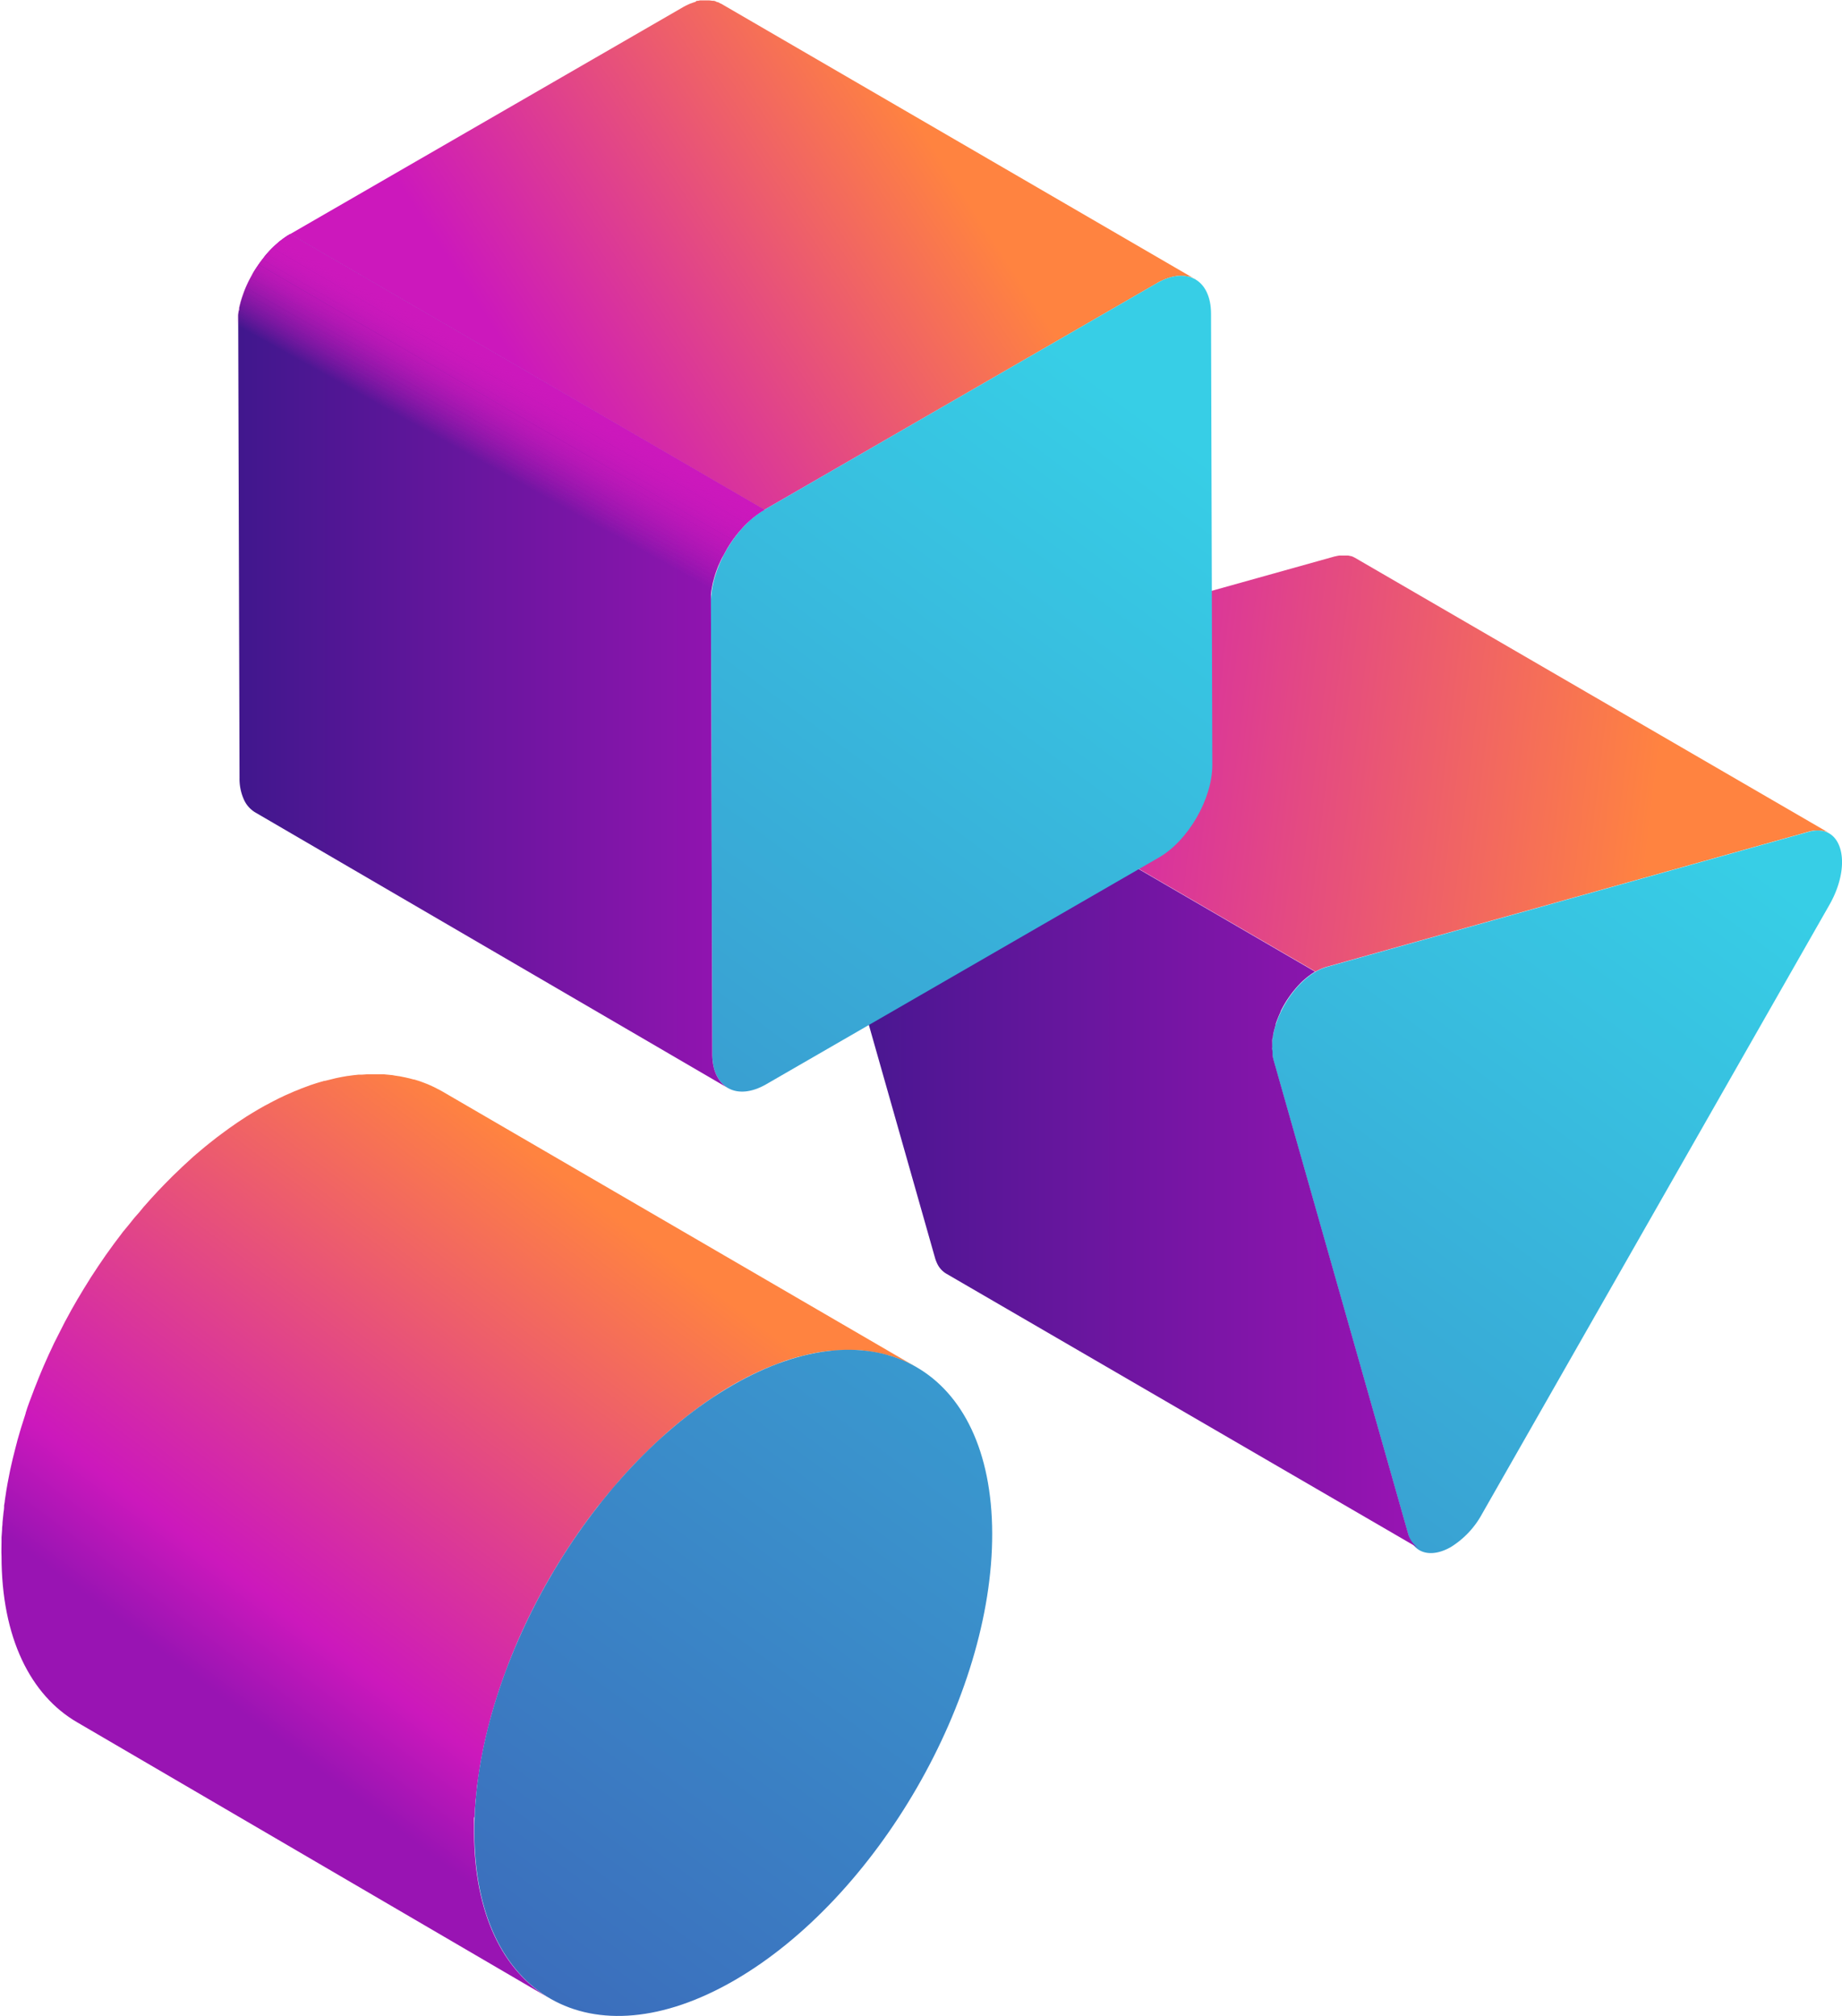 <?xml version="1.0" encoding="UTF-8"?> <svg xmlns="http://www.w3.org/2000/svg" xmlns:xlink="http://www.w3.org/1999/xlink" viewBox="0 0 328.45 359.43"> <defs> <style>.cls-1{fill:url(#Безымянный_градиент_212);}.cls-2{fill:url(#linear-gradient);}.cls-3{fill:url(#linear-gradient-2);}.cls-4{fill:url(#linear-gradient-3);}.cls-5{fill:url(#Безымянный_градиент_215);}.cls-6{fill:url(#linear-gradient-4);}.cls-7{fill:url(#linear-gradient-5);}.cls-8{fill:url(#linear-gradient-6);}.cls-9{fill:url(#linear-gradient-7);}.cls-10{clip-path:url(#clip-path);}.cls-11{isolation:isolate;}.cls-12{fill:url(#Безымянный_градиент_212-3);}.cls-13{fill:url(#Безымянный_градиент_212-4);}.cls-14{fill:url(#Безымянный_градиент_212-5);}.cls-15{fill:url(#Безымянный_градиент_212-6);}.cls-16{fill:url(#Безымянный_градиент_212-7);}.cls-17{fill:url(#Безымянный_градиент_212-8);}.cls-18{fill:url(#Безымянный_градиент_212-9);}.cls-19{fill:url(#Безымянный_градиент_212-10);}.cls-20{fill:url(#Безымянный_градиент_212-11);}.cls-21{fill:url(#Безымянный_градиент_212-12);}.cls-22{fill:url(#Безымянный_градиент_212-13);}.cls-23{fill:url(#Безымянный_градиент_212-14);}.cls-24{fill:url(#Безымянный_градиент_212-15);}.cls-25{fill:url(#Безымянный_градиент_212-16);}.cls-26{fill:url(#Безымянный_градиент_212-17);}</style> <linearGradient id="Безымянный_градиент_212" x1="92.57" y1="66.41" x2="84.22" y2="81.43" gradientUnits="userSpaceOnUse"> <stop offset="0" stop-color="#cc18bc"></stop> <stop offset="1" stop-color="#cc18bc" stop-opacity="0"></stop> </linearGradient> <linearGradient id="linear-gradient" x1="178.75" y1="129.1" x2="295.02" y2="143.01" gradientUnits="userSpaceOnUse"> <stop offset="0" stop-color="#cc18bc"></stop> <stop offset="1" stop-color="#ff8340"></stop> </linearGradient> <linearGradient id="linear-gradient-2" x1="96.92" y1="426.07" x2="303.8" y2="147.61" gradientUnits="userSpaceOnUse"> <stop offset="0" stop-color="#3c5bb4"></stop> <stop offset="1" stop-color="#37cee6"></stop> </linearGradient> <linearGradient id="linear-gradient-3" x1="142.23" y1="200.23" x2="253.09" y2="200.23" gradientUnits="userSpaceOnUse"> <stop offset="0" stop-color="#40178d"></stop> <stop offset="1" stop-color="#9914b3"></stop> </linearGradient> <linearGradient id="Безымянный_градиент_215" x1="44.84" y1="308.08" x2="112.16" y2="218.52" gradientUnits="userSpaceOnUse"> <stop offset="0.01" stop-color="#9914b3"></stop> <stop offset="0.18" stop-color="#cc18bc"></stop> <stop offset="1" stop-color="#ff8340"></stop> </linearGradient> <linearGradient id="linear-gradient-4" x1="58.39" y1="397.44" x2="265.27" y2="118.98" xlink:href="#linear-gradient-2"></linearGradient> <linearGradient id="linear-gradient-5" x1="95.23" y1="69.99" x2="165.32" y2="24.37" xlink:href="#linear-gradient"></linearGradient> <linearGradient id="linear-gradient-6" x1="-0.65" y1="353.57" x2="206.23" y2="75.12" xlink:href="#linear-gradient-2"></linearGradient> <linearGradient id="linear-gradient-7" x1="42.2" y1="117.88" x2="136.3" y2="117.88" xlink:href="#linear-gradient-3"></linearGradient> <clipPath id="clip-path"> <path class="cls-1" d="M126.78,107.39,42.2,58.24c0-6,4.27-13.46,9.52-16.49L136.3,90.9C131,93.93,126.76,101.35,126.78,107.39Z"></path> </clipPath> <linearGradient id="Безымянный_градиент_212-3" x1="93.01" y1="66.65" x2="84.67" y2="81.67" xlink:href="#Безымянный_градиент_212"></linearGradient> <linearGradient id="Безымянный_градиент_212-4" x1="92.47" y1="66.35" x2="84.13" y2="81.37" xlink:href="#Безымянный_градиент_212"></linearGradient> <linearGradient id="Безымянный_градиент_212-5" x1="92.15" y1="66.17" x2="83.8" y2="81.19" xlink:href="#Безымянный_градиент_212"></linearGradient> <linearGradient id="Безымянный_градиент_212-6" x1="91.93" y1="66.05" x2="83.58" y2="81.07" xlink:href="#Безымянный_градиент_212"></linearGradient> <linearGradient id="Безымянный_градиент_212-7" x1="91.77" y1="65.96" x2="83.42" y2="80.98" xlink:href="#Безымянный_градиент_212"></linearGradient> <linearGradient id="Безымянный_градиент_212-8" x1="91.65" y1="65.89" x2="83.3" y2="80.91" xlink:href="#Безымянный_градиент_212"></linearGradient> <linearGradient id="Безымянный_градиент_212-9" x1="91.57" y1="65.85" x2="83.23" y2="80.87" xlink:href="#Безымянный_градиент_212"></linearGradient> <linearGradient id="Безымянный_градиент_212-10" x1="91.52" y1="65.82" x2="83.18" y2="80.84" xlink:href="#Безымянный_градиент_212"></linearGradient> <linearGradient id="Безымянный_градиент_212-11" x1="91.51" y1="65.82" x2="83.16" y2="80.84" xlink:href="#Безымянный_градиент_212"></linearGradient> <linearGradient id="Безымянный_градиент_212-12" x1="91.53" y1="65.83" x2="83.18" y2="80.85" xlink:href="#Безымянный_градиент_212"></linearGradient> <linearGradient id="Безымянный_градиент_212-13" x1="91.58" y1="65.86" x2="83.24" y2="80.88" xlink:href="#Безымянный_градиент_212"></linearGradient> <linearGradient id="Безымянный_градиент_212-14" x1="91.68" y1="65.91" x2="83.33" y2="80.93" xlink:href="#Безымянный_градиент_212"></linearGradient> <linearGradient id="Безымянный_градиент_212-15" x1="91.83" y1="66" x2="83.49" y2="81.02" xlink:href="#Безымянный_градиент_212"></linearGradient> <linearGradient id="Безымянный_градиент_212-16" x1="92.09" y1="66.14" x2="83.75" y2="81.16" xlink:href="#Безымянный_градиент_212"></linearGradient> <linearGradient id="Безымянный_градиент_212-17" x1="92.94" y1="66.61" x2="84.6" y2="81.63" xlink:href="#Безымянный_градиент_212"></linearGradient> </defs> <title>teamРесурс 39</title> <g id="Слой_2" data-name="Слой 2"> <g id="Слой_4" data-name="Слой 4"> <path class="cls-2" d="M241.58,99.44l0,0-.38-.19-.29-.1-.07,0,0,0-.43-.1-.3,0h-.69l-.24,0-.17,0-.18,0a6.6,6.6,0,0,0-.73.15l-.06,0L152,123.26h0a8,8,0,0,0-.89.31l-.06,0a9.44,9.44,0,0,0-1.05.52l84.58,49.15a9.47,9.47,0,0,1,1.05-.52,8,8,0,0,1,.95-.34l-56.38-32.77,56.38,32.77,85.95-24.1a6.4,6.4,0,0,1,1-.19l.17,0a5,5,0,0,1,.83,0h.09a4.08,4.08,0,0,1,.78.15l.07,0a3.69,3.69,0,0,1,.72.31Z"></path> <path class="cls-3" d="M234.59,173.27a8.74,8.74,0,0,1,2-.86l85.95-24.1c5.85-1.64,7.9,5.55,3.68,13l-61.94,108.6a15.83,15.83,0,0,1-5.56,5.92c-3.33,1.92-6.59,1.38-7.62-2.23l-24-84.5C225.65,184,229.6,176.15,234.59,173.27Z"></path> <path class="cls-4" d="M251.11,273.55l-24-84.5a7.66,7.66,0,0,1-.2-.94c0-.11,0-.22,0-.33s0-.44-.06-.66,0-.27,0-.4,0-.41,0-.62,0-.29,0-.43,0-.4.07-.6.06-.36.09-.54.08-.42.13-.63l.09-.35c.08-.29.16-.58.25-.87l0-.13c.11-.33.24-.67.37-1l.09-.22c.14-.33.28-.66.44-1l0-.06c.15-.31.32-.62.48-.92l.11-.19q.27-.47.56-.92l.13-.19q.25-.37.51-.73l.18-.24c.18-.24.38-.48.57-.71l.14-.17.27-.3c.19-.21.38-.41.57-.61s.49-.47.74-.69l.18-.15q.31-.26.63-.5l.23-.17c.27-.19.55-.37.82-.53L150,124.12c-.28.16-.55.34-.82.53l-.23.17q-.32.24-.63.5l-.18.15c-.23.2-.47.41-.69.64l-.05.06c-.2.19-.38.4-.57.61l-.25.26,0,0-.14.17c-.16.19-.31.37-.46.57l-.11.14-.18.24-.24.33-.27.4-.13.19-.07.1q-.21.33-.41.67l-.08.14-.11.19-.19.33-.3.59,0,.06v0q-.16.34-.31.69l-.11.27-.09.22-.09.22q-.14.37-.27.75v0l0,.13c-.07.21-.13.42-.19.63s0,.16-.06.24l-.09.35c0,.1-.05.2-.07.3s0,.21-.05.32-.07.36-.09.54,0,.16,0,.24,0,.24,0,.36,0,.29,0,.43,0,.42,0,.62,0,.27,0,.4,0,.44.06.66,0,.22,0,.33a7.57,7.57,0,0,0,.2.94l24,84.5a6.16,6.16,0,0,0,.35.93,4.1,4.1,0,0,0,1.64,1.86l84.58,49.15A4.49,4.49,0,0,1,251.11,273.55Z"></path> <path class="cls-5" d="M84.66,323.36c0-.59.06-1.19.11-1.79q0-.46.08-.91.08-.89.18-1.78c0-.28.06-.57.1-.85s.12-.83.18-1.25c.09-.62.18-1.24.28-1.86.07-.42.15-.84.22-1.26.11-.6.22-1.2.35-1.8s.2-1,.31-1.45.18-.81.28-1.21.26-1.06.4-1.59.2-.79.31-1.19q.26-1,.54-1.91c.07-.24.14-.48.21-.71q.4-1.31.83-2.62c.43-1.28.89-2.57,1.38-3.84l.37-1q.63-1.62,1.32-3.23l.21-.5c.52-1.19,1.06-2.37,1.62-3.55l.45-.92q.68-1.4,1.41-2.78l.45-.85q.93-1.73,1.91-3.43l.38-.63q.87-1.48,1.79-2.93l.54-.85q1.14-1.77,2.34-3.49l.36-.51q1.25-1.77,2.57-3.48l.4-.53.83-1c.35-.44.7-.88,1.05-1.31l.88-1,1-1.21q1.07-1.22,2.16-2.39l.13-.14q1.16-1.24,2.36-2.42.76-.76,1.54-1.49l.42-.4q1-.94,2-1.84l.56-.48c.5-.43,1-.86,1.52-1.28l.77-.62,1.36-1.07.83-.62,1.36-1,.82-.57c.49-.34,1-.66,1.48-1l.71-.47c.73-.46,1.47-.91,2.21-1.34s1.42-.8,2.13-1.17l.55-.29c.63-.32,1.26-.63,1.89-.92l.23-.11c.65-.3,1.29-.57,1.94-.83s1.37-.54,2-.78l.5-.19q1.26-.43,2.49-.77c.48-.13,1-.24,1.43-.35l.68-.17q1.05-.23,2.09-.39h.07c.63-.1,1.26-.17,1.88-.23l.62,0c.45,0,.89-.06,1.33-.07H151q.69,0,1.36,0l.47,0q.87,0,1.73.15l.36.05q.69.09,1.37.23l.46.09c.52.11,1,.23,1.53.38l.1,0c.53.15,1,.33,1.56.52l.41.16q.62.24,1.22.52l.31.14c.52.25,1,.52,1.53.8L78.88,194.61l-.25-.14c-.42-.23-.84-.45-1.27-.66l-.31-.14-.73-.33-.49-.19-.41-.16c-.5-.19-1-.36-1.54-.51h0l-.1,0c-.5-.14-1-.27-1.53-.38l-.46-.09-.48-.1-.89-.13L70,191.7c-.51-.06-1-.11-1.54-.15h-.18l-.47,0q-.67,0-1.36,0h-1l-.87.06-.62,0c-.62.06-1.25.13-1.89.23H62q-1,.16-2.08.39l-.68.17c-.43.1-.86.2-1.3.32l-.13,0q-1.23.34-2.49.77l-.5.19c-.68.24-1.36.5-2,.78l-.27.1q-.83.35-1.67.73l-.23.11c-.63.29-1.26.6-1.89.93l-.55.29c-.71.37-1.42.75-2.13,1.17s-1.48.88-2.21,1.34l-.71.47c-.5.32-1,.65-1.48,1l-.82.57-1.36,1-.83.62-1.36,1.07-.77.62c-.51.42-1,.85-1.52,1.28l-.56.48q-1,.9-2,1.84l-.42.41c-.45.42-.9.85-1.34,1.28l-.19.2q-1.19,1.18-2.36,2.42l-.13.14q-1.1,1.17-2.16,2.39l-.21.23-.82,1-.88,1c-.36.43-.7.87-1.05,1.31l-.83,1-.16.19-.25.34q-1.32,1.71-2.57,3.48l-.25.34-.11.17q-1.2,1.72-2.34,3.49l-.22.33-.31.51q-.92,1.45-1.79,2.93l-.28.46-.1.18q-1,1.7-1.91,3.43l-.16.28-.29.57q-.72,1.38-1.41,2.78l-.29.57-.16.35c-.56,1.18-1.11,2.36-1.62,3.55l-.05.11-.16.38q-.69,1.61-1.32,3.24c-.07.17-.15.35-.21.52s-.1.29-.16.44c-.48,1.28-1,2.56-1.38,3.85l0,.07q-.42,1.27-.81,2.54l-.21.71c-.14.48-.29,1-.42,1.45l-.12.47c-.11.4-.21.79-.31,1.19s-.27,1.06-.4,1.59-.19.81-.28,1.21-.13.56-.19.84-.07.4-.12.6c-.12.6-.24,1.2-.35,1.8-.08.42-.15.84-.22,1.26-.1.62-.19,1.24-.28,1.86,0,.29-.09.59-.13.88,0,.12,0,.25,0,.37,0,.28-.06.57-.1.85q-.1.89-.18,1.78,0,.46-.07.91c0,.6-.08,1.19-.11,1.79,0,.27,0,.54,0,.8,0,.85-.05,1.7,0,2.54,0,14.56,5.18,24.8,13.47,29.62L98,356.31c-8.29-4.82-13.43-15.06-13.47-29.62,0-.84,0-1.69,0-2.54C84.63,323.89,84.65,323.63,84.66,323.36Z"></path> <path class="cls-6" d="M130.6,247c25.5-14.72,46.24-2.91,46.32,26.4s-20.52,65-46,79.72S84.66,356,84.58,326.7,105.1,261.71,130.6,247Z"></path> <path class="cls-7" d="M213.15,49.8,128.57.65l-.05,0A4.62,4.62,0,0,0,128,.38l-.09,0-.16-.06L127.53.2l-.27-.06-.17,0-.1,0a5.38,5.38,0,0,0-.58-.07h-.78l-.29,0-.28,0-.23,0-.39.08-.22,0L124,.33c-.22.07-.44.14-.67.23l-.24.08-.23.1-.22.1c-.29.14-.58.28-.87.45L51.72,41.75,136.3,90.9l70.06-40.45c.29-.17.58-.32.87-.45l.22-.1.47-.19c.23-.09.45-.16.67-.23l.43-.12.39-.08.51-.08.29,0a6,6,0,0,1,.63,0H211a5.32,5.32,0,0,1,.71.09l.17,0a4.83,4.83,0,0,1,.53.15l.16.06a4.61,4.61,0,0,1,.63.3h0Z"></path> <path class="cls-8" d="M206.35,50.45c5.25-3,9.57-.58,9.59,5.46l.23,80.5c0,6-4.27,13.46-9.53,16.49l-70.06,40.45c-5.25,3-9.57.58-9.58-5.46l-.23-80.5c0-6,4.27-13.46,9.52-16.49Z"></path> <path class="cls-9" d="M127,187.89l-.23-80.5c0-.35,0-.7,0-1.05,0-.11,0-.22,0-.33s.05-.45.08-.68.08-.5.13-.75.06-.35.1-.53.08-.33.12-.49.12-.45.18-.68l.12-.4q.12-.38.26-.77l.11-.31c.13-.35.27-.7.42-1l.06-.14q.2-.46.43-.91L129,99q.22-.43.46-.86l.09-.17c.19-.33.4-.66.6-1l.18-.28.47-.68.27-.36.43-.55.37-.45.37-.42q.31-.35.64-.68l.4-.4.32-.3.54-.47.32-.27.6-.45.29-.21c.3-.21.6-.4.91-.58L51.72,41.75c-.31.18-.61.37-.91.58l-.29.21-.6.45-.32.27-.54.47-.32.3-.19.18-.21.22q-.32.33-.64.68l-.2.21-.17.2L47,46l-.24.29-.19.26-.27.36-.18.24-.3.44-.18.28-.08.11q-.26.4-.5.81l0,.06-.09.17-.33.59-.14.27-.15.29-.13.25c-.1.22-.2.44-.3.66l-.06.14,0,0q-.19.43-.35.86l-.05.15-.11.31c-.05.15-.11.3-.16.44l-.1.32-.12.4-.08.25c0,.14-.07.28-.1.42s-.08.33-.12.49l0,.18c0,.12,0,.23-.06.35s-.09.5-.13.75c0,.07,0,.14,0,.22s0,.31,0,.47,0,.22,0,.33c0,.35,0,.71,0,1.05l.23,80.5a9,9,0,0,0,.76,3.81,5.1,5.1,0,0,0,2,2.31L129.8,194C128.08,193,127,190.89,127,187.89Z"></path> <path class="cls-1" d="M126.78,107.39,42.2,58.24c0-6,4.27-13.46,9.52-16.49L136.3,90.9C131,93.93,126.76,101.35,126.78,107.39Z"></path> <g class="cls-10"> <g class="cls-11"> <path class="cls-12" d="M126.78,107.39,42.2,58.24a14.1,14.1,0,0,1,.12-1.85l84.58,49.15a14.1,14.1,0,0,0-.12,1.85"></path> <path class="cls-13" d="M126.9,105.53,42.32,56.38q.08-.65.23-1.32l84.58,49.15q-.14.66-.23,1.32"></path> <path class="cls-14" d="M127.12,104.22,42.55,55.07q.12-.55.27-1.09l84.58,49.15q-.15.55-.27,1.09"></path> <path class="cls-15" d="M127.39,103.12,42.82,54q.14-.49.3-1l84.58,49.15q-.16.49-.3,1"></path> <path class="cls-16" d="M127.69,102.15,43.11,53q.15-.45.32-.9L128,101.25q-.17.45-.32.9"></path> <path class="cls-17" d="M128,101.25,43.44,52.1q.17-.43.35-.86l84.58,49.15q-.19.43-.35.86"></path> <path class="cls-18" d="M128.37,100.38,43.79,51.23q.18-.42.38-.83l84.58,49.15q-.2.41-.38.83"></path> <path class="cls-19" d="M128.75,99.55,44.17,50.4q.2-.41.41-.82l84.58,49.15q-.22.41-.41.82"></path> <path class="cls-20" d="M129.16,98.73,44.59,49.58q.22-.41.45-.81l84.58,49.15q-.23.4-.45.81"></path> <path class="cls-21" d="M129.61,97.92,45,48.77q.24-.41.5-.81l84.58,49.15q-.26.4-.5.81"></path> <path class="cls-22" d="M130.11,97.11,45.53,48q.27-.42.56-.83l84.58,49.15q-.29.41-.56.83"></path> <path class="cls-23" d="M130.67,96.28,46.09,47.13q.31-.44.64-.87L131.3,95.41q-.33.42-.64.87"></path> <path class="cls-24" d="M131.3,95.41,46.73,46.26q.38-.49.78-.95l84.58,49.15q-.4.46-.78.95"></path> <path class="cls-25" d="M132.08,94.47,47.51,45.32q.51-.58,1-1.11l84.58,49.15q-.54.53-1,1.11"></path> <path class="cls-26" d="M133.13,93.35,48.55,44.2a15.87,15.87,0,0,1,3.17-2.46L136.3,90.9a15.87,15.87,0,0,0-3.17,2.46"></path> </g> </g> </g> </g> </svg> 